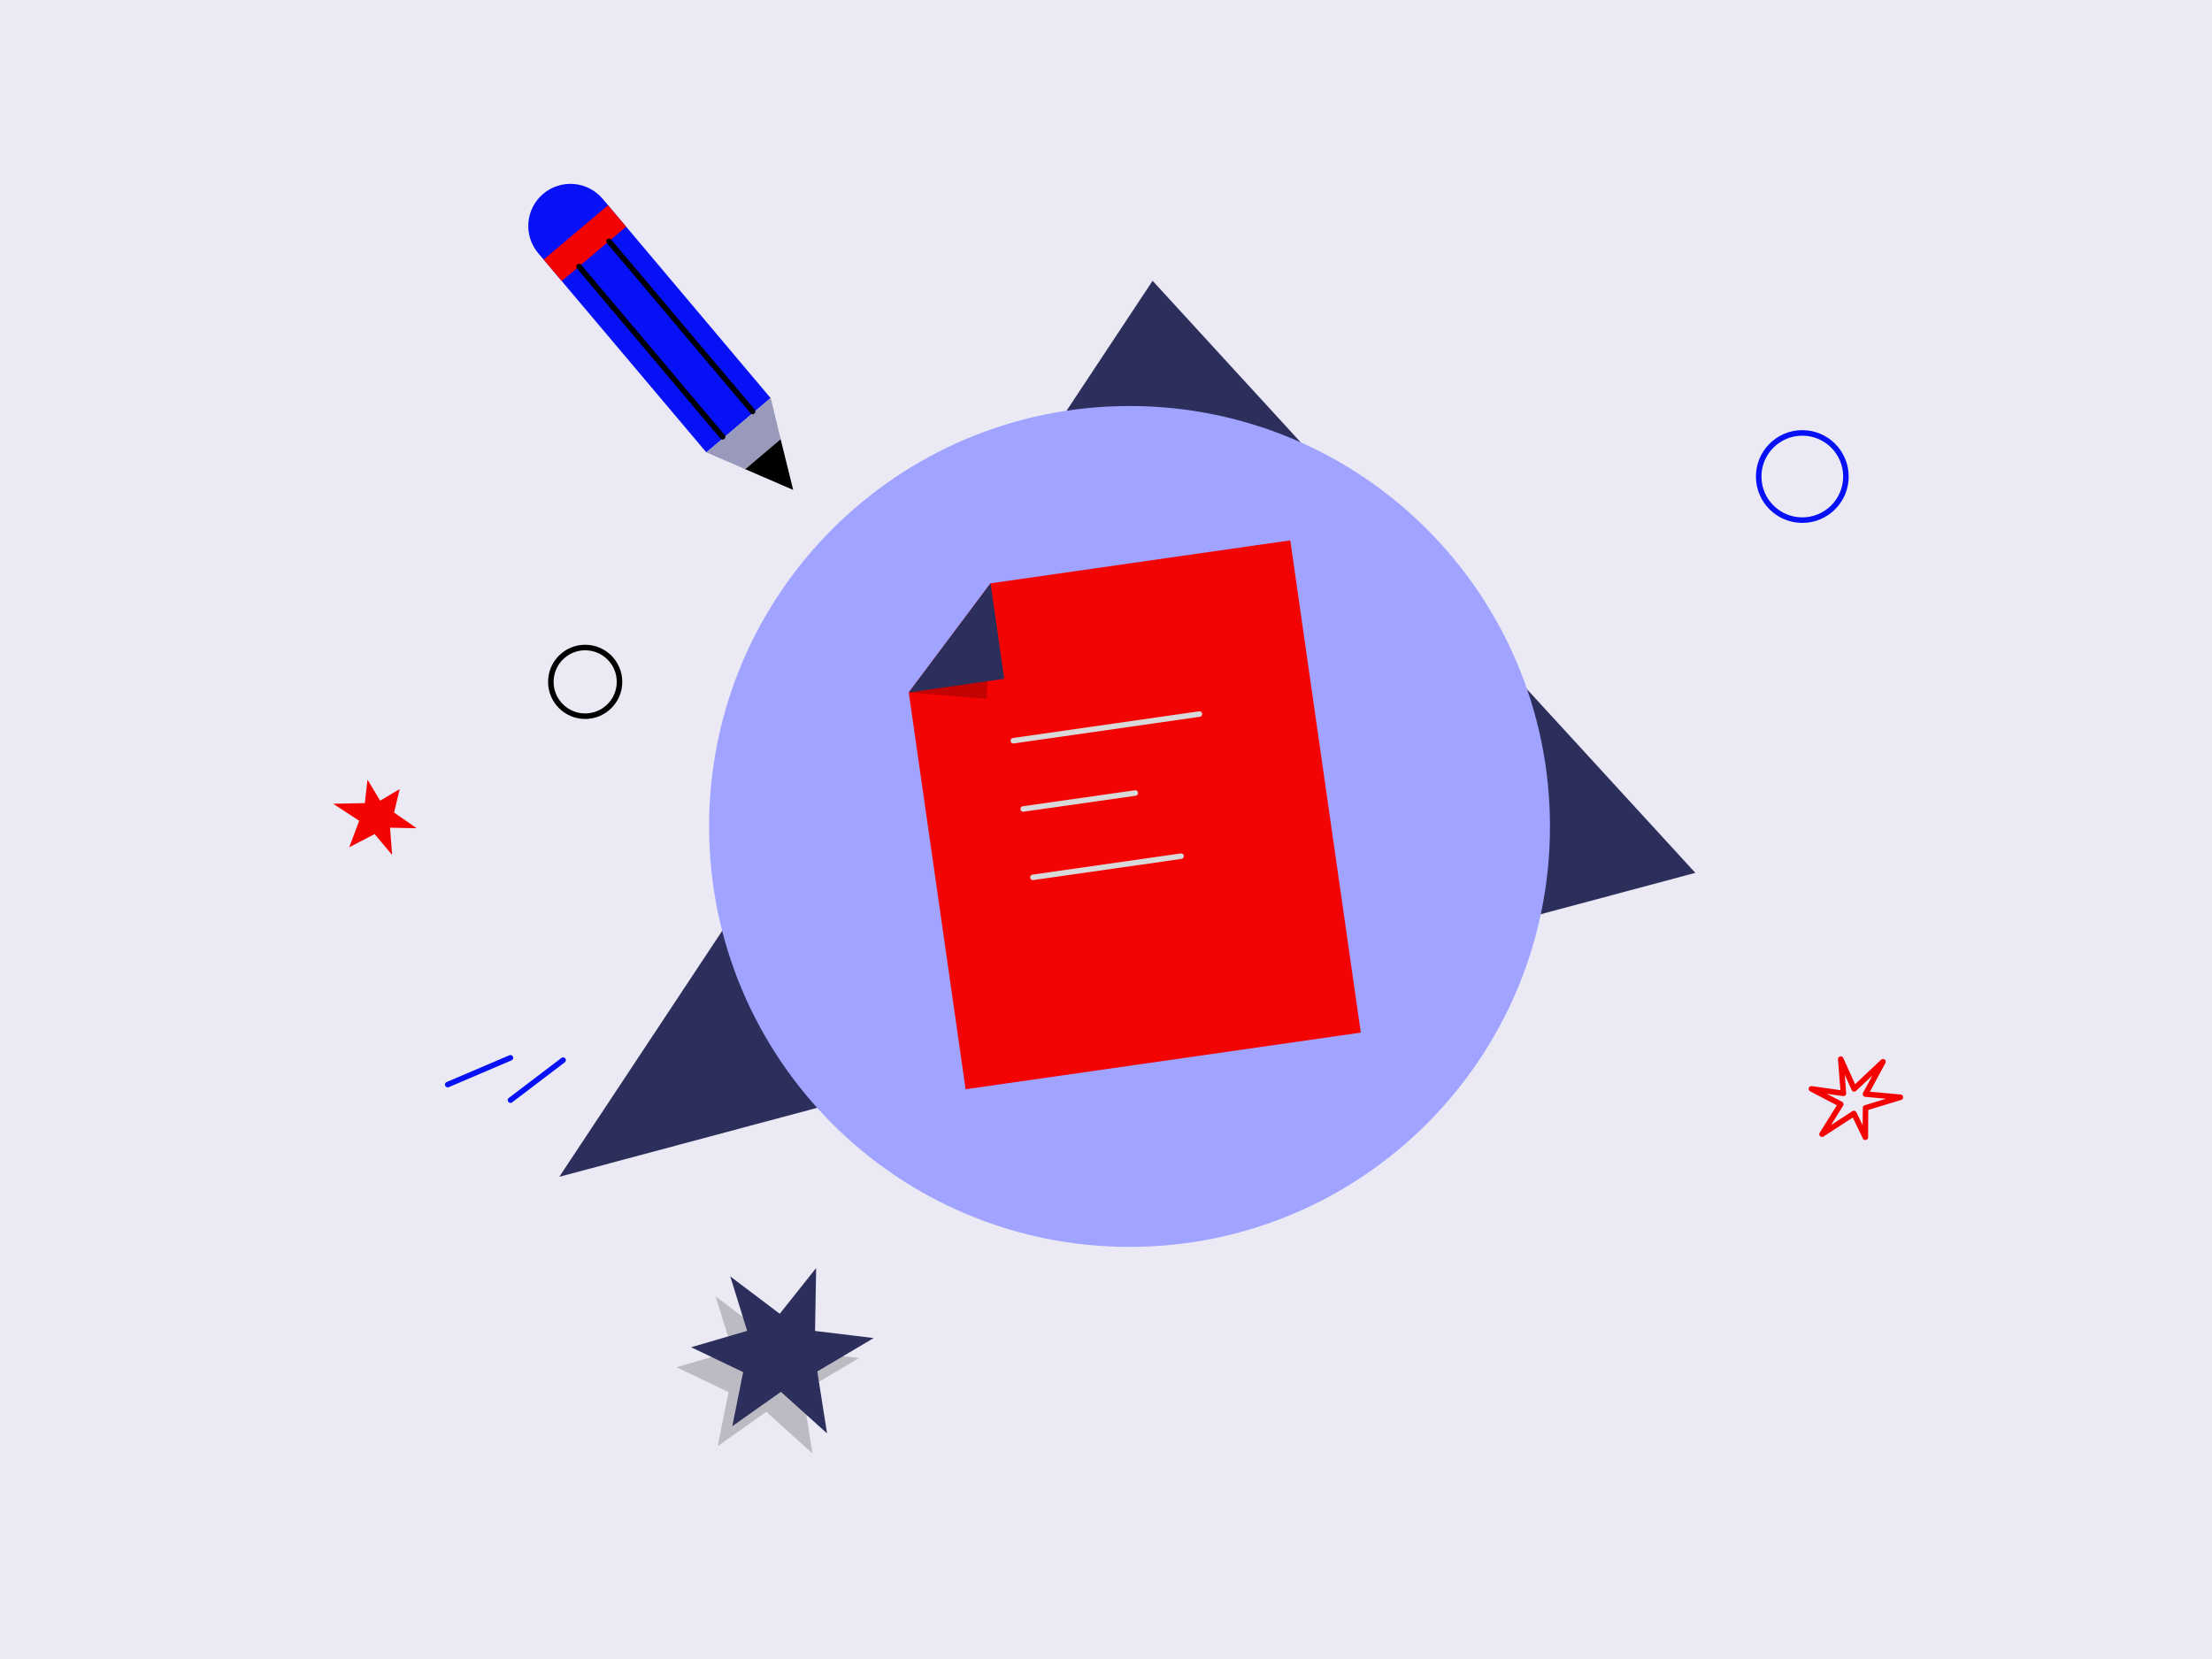 <?xml version="1.0" encoding="UTF-8" standalone="yes"?>
<svg xmlns="http://www.w3.org/2000/svg" height="1200" width="1600" version="1.1" xmlns:xlink="http://www.w3.org/1999/xlink" xmlns:svgjs="http://svgjs.com/svgjs">
  <rect fill="#ebe9f3" width="1600" height="1200"/>
  <g>
    <path d="M392.94 140.17C389.88 142.75 387.35 145.91 385.51 149.47 383.68 153.03 382.56 156.91 382.22 160.9 381.88 164.89 382.33 168.91 383.55 172.73 384.77 176.54 386.72 180.08 389.31 183.14L510.92 327.22 557.4 287.94 435.91 143.8C433.33 140.74 430.16 138.22 426.61 136.38 423.05 134.54 419.16 133.42 415.18 133.08 411.18 132.75 407.17 133.2 403.35 134.41 399.54 135.63 396 137.59 392.94 140.17V140.17Z" fill="#0711f6" opacity="1" stroke-width="4" stroke="none"/>
    <path d="M393.25 187.77L406.34 203.28 452.88 164.01 439.79 148.49 393.25 187.77Z" fill="#f40303" opacity="1" stroke-width="4" stroke="none"/>
    <path d="M557.43 287.85L510.92 327.22 511.26 327.34 539.05 339.38 564.67 317.69 557.57 288.29 557.43 287.85Z" fill="#9899bb" opacity="1" stroke-width="4" stroke="none"/>
    <path d="M573.73 354.36L564.67 317.69 539.05 339.38 573.73 354.36Z" fill="#000000" opacity="1" stroke-width="4" stroke="none"/>
    <path d="M418.82 192.8L522.67 315.95" stroke="#000000" stroke-width="4" stroke-linecap="round" stroke-linejoin="round" opacity="1" fill="none"/>
    <path d="M440.51 174.53L544.39 297.6" stroke="#000000" stroke-width="4" stroke-linecap="round" stroke-linejoin="round" opacity="1" fill="none"/>
  </g>
  <g>
    <path d="M833.71 203.1L1226.28 631.36 404.56 851.21 833.71 203.1Z" fill="#2c2e5b" opacity="1" stroke-width="4" stroke="none"/>
  </g>
  <g>
    <path d="M817.03 901.91C984.99 901.91 1121.14 765.75 1121.14 597.79 1121.14 429.84 984.99 293.68 817.03 293.68 649.07 293.68 512.91 429.84 512.91 597.79 512.91 765.75 649.07 901.91 817.03 901.91Z" fill="#a0a3ff" opacity="1" stroke-width="4" stroke="none"/>
  </g>
  <g>
    <path d="M1303.65 376.23C1321.08 376.23 1335.2 362.11 1335.2 344.69 1335.2 327.26 1321.08 313.14 1303.65 313.14 1286.23 313.14 1272.11 327.26 1272.11 344.69 1272.11 362.11 1286.23 376.23 1303.65 376.23Z" stroke="#0711f6" stroke-width="4" stroke-linecap="round" stroke-linejoin="round" opacity="1" fill="none"/>
  </g>
  <g>
    <path d="M529.85 977.11L489.35 988.96 526.96 1006.96 519.13 1046.05 554.27 1021.21 587.65 1051.27 580.59 1006.46 621.38 982.33 578.97 977.18 579.74 931.66 553.42 964.76 517.64 937.73 529.85 977.11Z" fill="#000000" opacity="0.2" stroke-width="4" stroke="none"/>
    <path d="M540.44 962.64L499.93 974.5 537.54 992.49 529.71 1031.58 564.85 1006.75 598.23 1036.81 591.17 992 631.96 967.86 589.55 962.71 590.33 917.2 564.01 950.29 528.23 923.27 540.44 962.64Z" fill="#2c2e5b" opacity="1" stroke-width="4" stroke="none"/>
  </g>
  <g>
    <path d="M263.89 580.91L265.81 563.91 274.98 579.17 289.12 570.73 285.06 587.75 301.42 599.09 282.12 598.69 283.64 618.4 270.96 603.3 252.63 612.85 259.8 593.68 241 581.38 263.89 580.91Z" fill="#f40303" opacity="1" stroke-width="4" stroke="none"/>
  </g>
  <g>
    <path d="M1331.48 798.71L1317.95 820.38 1340.98 805.4 1349.26 822.63 1349.39 801.35 1374.61 793.69 1349.37 791.38 1362 767.98 1341.17 787.6 1331.44 766.07 1333.41 790.86 1310.25 787.6 1331.48 798.71Z" stroke="#f40303" stroke-width="4" stroke-linecap="round" stroke-linejoin="round" opacity="1" fill="none"/>
  </g>
  <g>
    <path d="M407.3 766.83L369.24 795.76" stroke="#0711f6" stroke-width="4" stroke-linecap="round" stroke-linejoin="round" opacity="1" fill="none"/>
    <path d="M369.24 765.14L323.83 784.52" stroke="#0711f6" stroke-width="4" stroke-linecap="round" stroke-linejoin="round" opacity="1" fill="none"/>
  </g>
  <g>
    <path d="M984.3 746.92L933.3 390.85 716.51 421.92 657.34 500.89 698.44 787.89 984.3 746.92Z" fill="#f40303" opacity="1" stroke-width="4" stroke="none"/>
    <path d="M713.64 505.5L716.51 421.92 657.34 500.89 713.64 505.5Z" fill="#000000" opacity="0.2" stroke-width="4" stroke="none"/>
    <path d="M726.41 490.99L716.51 421.92 657.34 500.89 726.41 490.99Z" fill="#2c2e5b" opacity="1" stroke-width="4" stroke="none"/>
    <path d="M732.98 535.78L867.58 516.49" stroke="#d9d9d9" stroke-width="4" stroke-linecap="round" opacity="1" fill="none"/>
    <path d="M747.14 634.6L854.28 619.29" stroke="#d9d9d9" stroke-width="4" stroke-linecap="round" opacity="1" fill="none"/>
    <path d="M740.11 585.15L821.13 573.61" stroke="#d9d9d9" stroke-width="4" stroke-linecap="round" opacity="1" fill="none"/>
  </g>
  <g>
    <path d="M423.27 518.04C436.99 518.04 448.11 506.92 448.11 493.2 448.11 479.49 436.99 468.37 423.27 468.37 409.55 468.37 398.44 479.49 398.44 493.2 398.44 506.92 409.55 518.04 423.27 518.04Z" stroke="#000000" stroke-width="4" stroke-linecap="round" stroke-linejoin="round" opacity="1" fill="none"/>
  </g>
</svg>